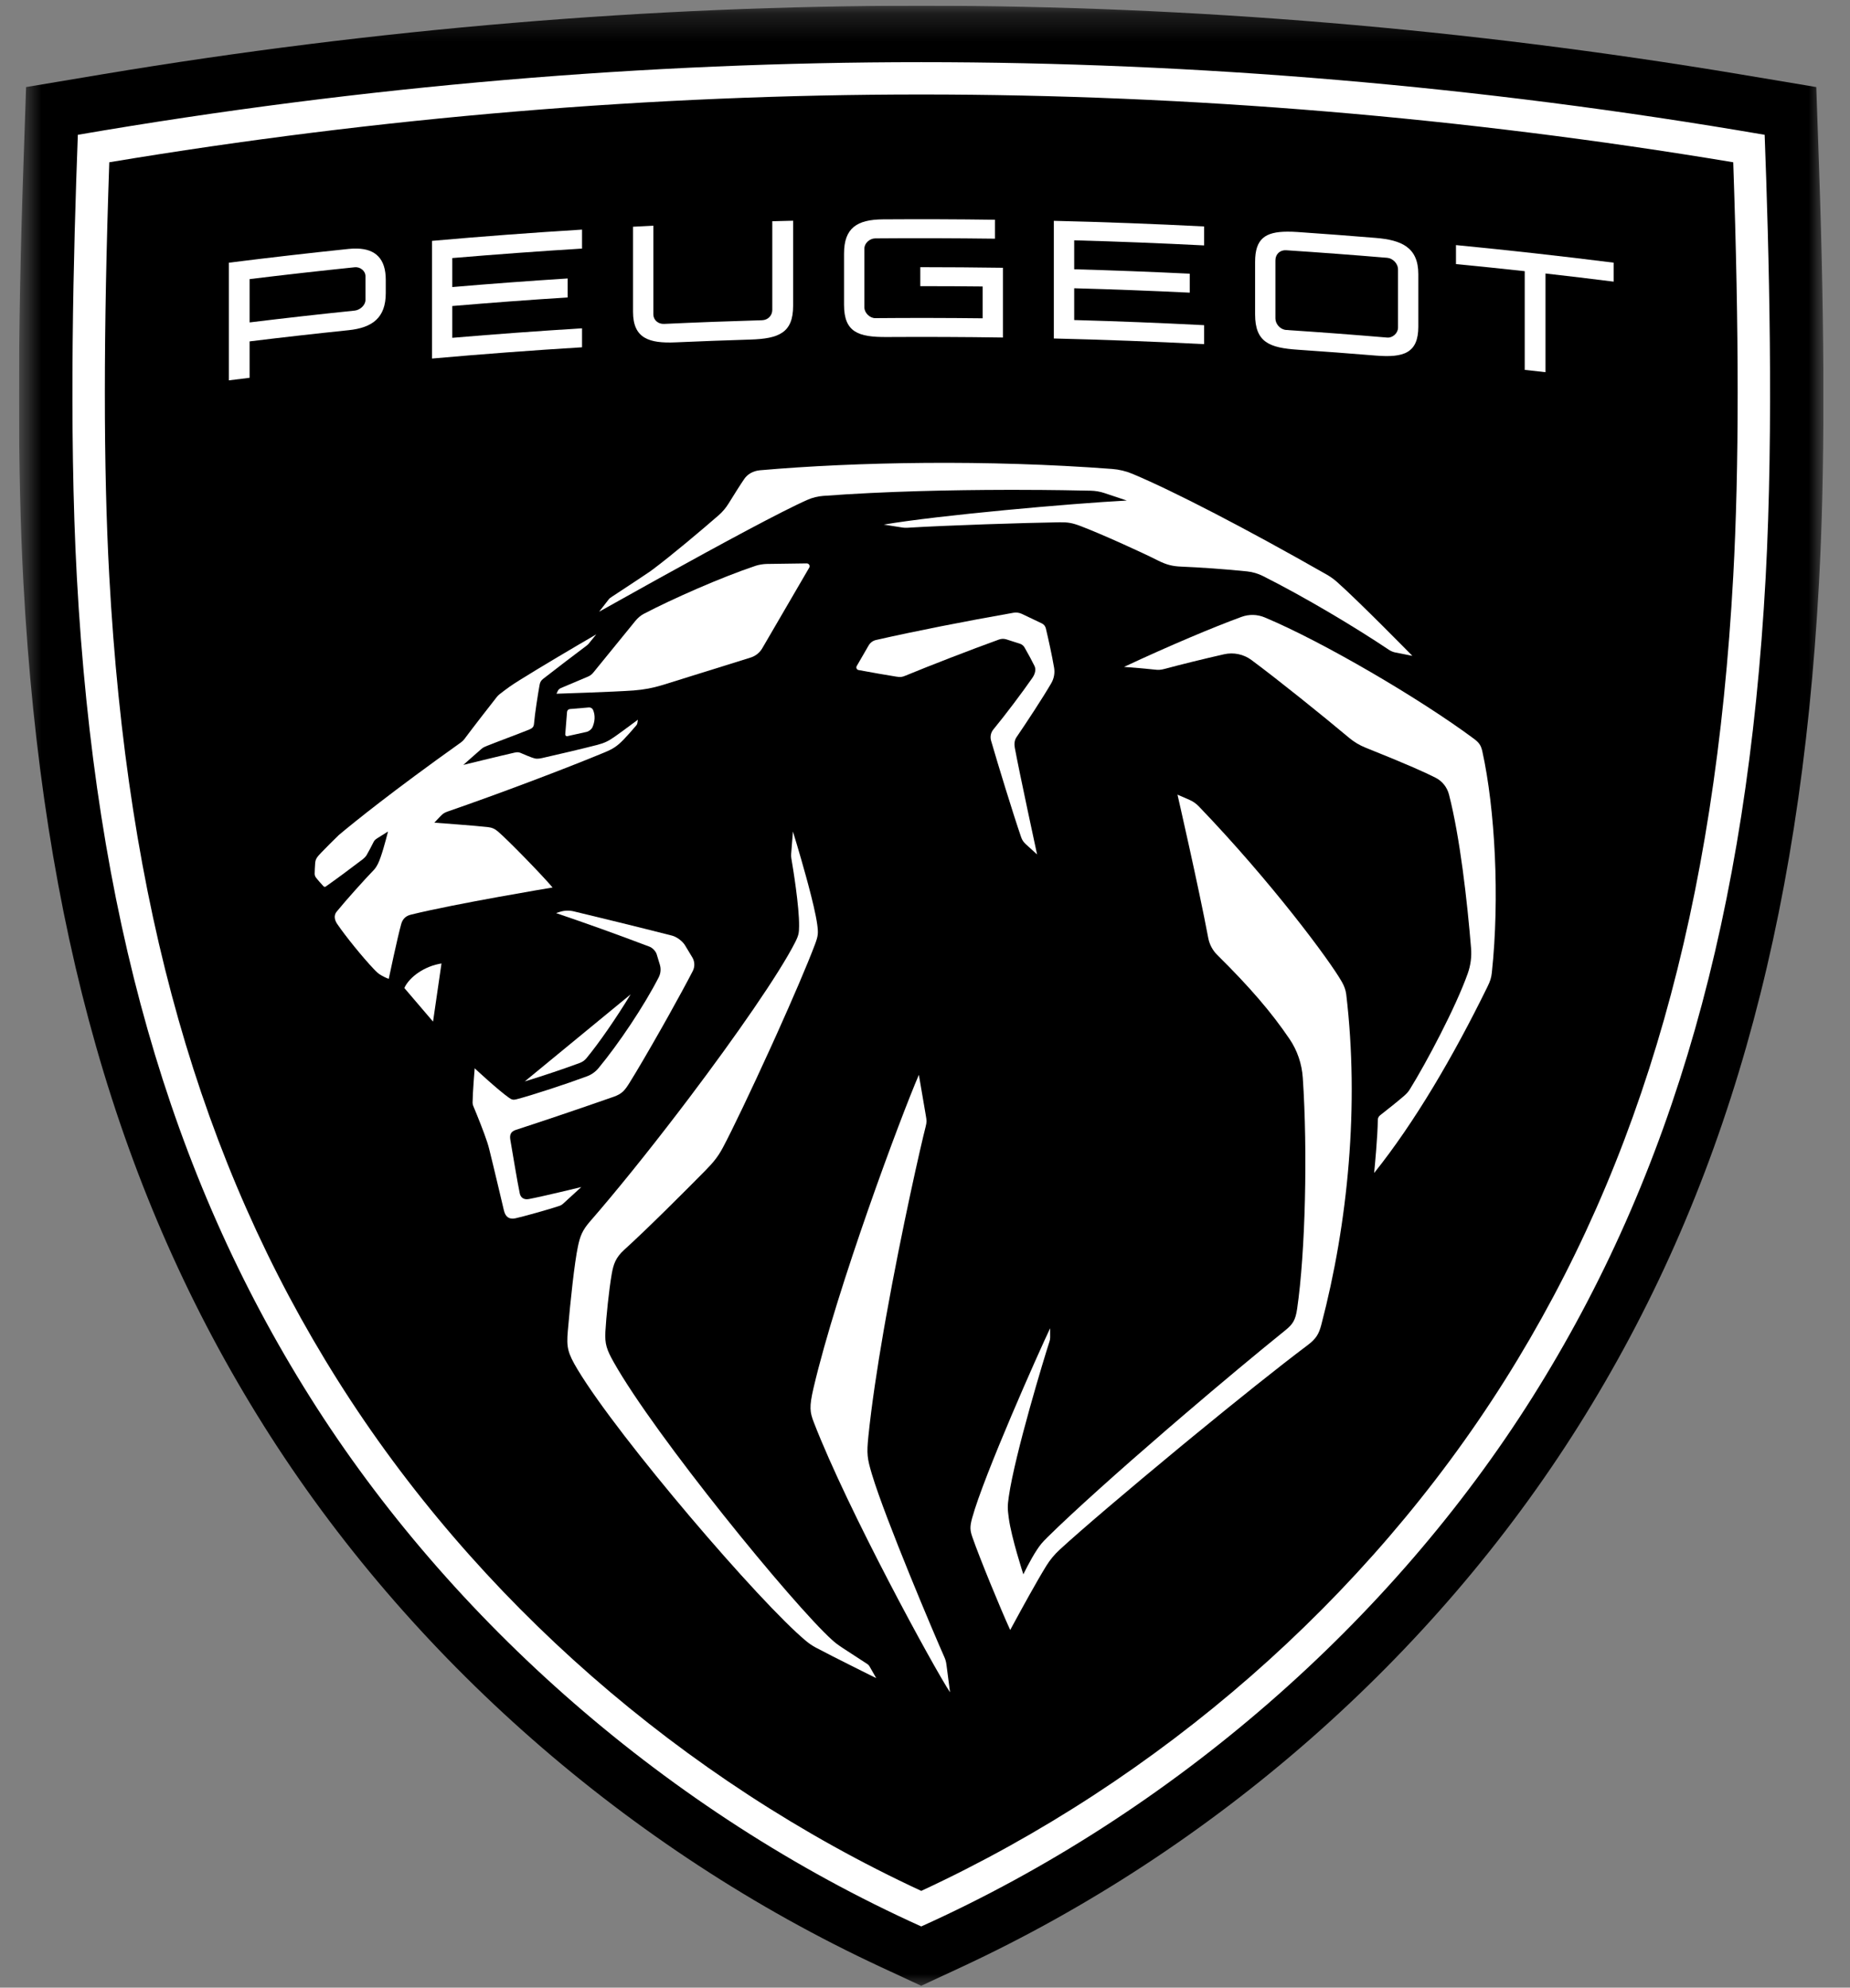 <svg width="67" height="72" viewBox="0 0 67 72" fill="none" xmlns="http://www.w3.org/2000/svg">
<rect x="0" y="0" width="67" height="72" fill="#808080" stroke="none"/>
<g clip-path="url(#clip0_463_13018)">
<mask id="mask0_463_13018" style="mask-type:alpha" maskUnits="userSpaceOnUse" x="0" y="0" width="67" height="73">
<path d="M66.038 72.103H0.688V0.218H66.038V72.103Z" fill="black"/>
</mask>
<g mask="url(#mask0_463_13018)">
<path fill-rule="evenodd" clip-rule="evenodd" d="M31.899 71.251C22.762 67.001 14.826 60.036 9.552 51.642C4.291 43.271 1.526 33.577 0.849 21.13C0.634 17.16 0.634 12.206 0.848 5.991L0.945 3.154L3.745 2.685C13.597 1.041 23.562 0.207 33.363 0.207C43.164 0.207 53.128 1.041 62.979 2.685L65.779 3.154L65.877 5.991C66.093 12.208 66.093 17.161 65.876 21.13C65.198 33.577 62.434 43.271 57.173 51.642C51.9 60.036 43.962 67.001 34.826 71.251L33.363 71.931L31.899 71.251Z" fill="black"/>
</g>
<path fill-rule="evenodd" clip-rule="evenodd" d="M33.364 2.252C23.484 2.252 13.228 3.093 2.819 4.883C2.664 9.041 2.486 15.468 2.784 20.922C3.447 33.082 6.133 42.52 11.239 50.625C16.328 58.706 24.211 65.655 33.364 69.782C42.518 65.655 50.4 58.706 55.49 50.625C60.596 42.52 63.281 33.082 63.945 20.922C64.241 15.468 64.065 9.041 63.909 4.883C53.5 3.093 43.245 2.252 33.364 2.252ZM33.364 3.423C43.104 3.423 52.994 4.249 62.771 5.878C62.985 12.046 62.985 16.954 62.772 20.859C62.12 32.812 59.491 42.073 54.496 50.002C49.502 57.931 42.011 64.481 33.364 68.494C24.717 64.481 17.228 57.931 12.233 50.002C7.238 42.073 4.608 32.812 3.957 20.859C3.744 16.954 3.744 12.046 3.958 5.878C13.736 4.249 23.624 3.423 33.364 3.423Z" fill="white"/>
<path fill-rule="evenodd" clip-rule="evenodd" d="M12.93 9.004C12.834 9.001 12.732 9.006 12.624 9.017C11.177 9.168 9.732 9.334 8.289 9.516V13.778C8.539 13.746 8.79 13.716 9.04 13.685V12.366C10.233 12.22 11.428 12.085 12.624 11.961C13.488 11.871 13.971 11.511 13.971 10.618V10.135C13.971 9.372 13.601 9.02 12.93 9.004ZM12.847 9.681C13.041 9.661 13.236 9.809 13.236 10.004V10.867C13.236 11.053 13.041 11.23 12.847 11.251C11.577 11.381 10.308 11.524 9.04 11.679V10.11C10.308 9.955 11.577 9.812 12.847 9.681Z" fill="white"/>
<path fill-rule="evenodd" clip-rule="evenodd" d="M31.977 7.946C33.329 7.937 34.682 7.941 36.034 7.96V8.646C34.589 8.628 33.143 8.623 31.697 8.635C31.501 8.637 31.305 8.806 31.305 9.002V11.137C31.305 11.333 31.501 11.526 31.697 11.524C32.993 11.513 34.29 11.515 35.587 11.53V10.377C34.834 10.369 34.081 10.365 33.329 10.366V9.678C34.327 9.678 35.325 9.686 36.323 9.7V12.226C34.921 12.205 33.519 12.2 32.117 12.208C31.09 12.215 30.568 12.038 30.568 11.044V9.187C30.568 8.258 31.035 7.953 31.977 7.946V7.946Z" fill="white"/>
<path fill-rule="evenodd" clip-rule="evenodd" d="M46.627 8.392C45.819 8.394 45.455 8.649 45.455 9.485V11.389C45.455 12.402 45.977 12.599 47.001 12.668C47.942 12.732 48.882 12.803 49.822 12.88C50.836 12.964 51.366 12.791 51.366 11.834V9.93C51.366 8.955 50.752 8.694 49.822 8.618C48.882 8.54 47.942 8.47 47.001 8.405C46.867 8.396 46.743 8.391 46.627 8.392ZM46.583 9.065C47.803 9.145 49.022 9.237 50.24 9.339C50.436 9.356 50.631 9.54 50.631 9.763V11.871C50.631 12.066 50.436 12.245 50.24 12.228C49.022 12.125 47.803 12.033 46.583 11.953C46.359 11.937 46.191 11.732 46.191 11.537V9.429C46.191 9.206 46.359 9.049 46.583 9.065Z" fill="white"/>
<path fill-rule="evenodd" clip-rule="evenodd" d="M28.724 7.995V11.078C28.724 12.054 28.211 12.268 27.176 12.3C26.275 12.328 25.374 12.361 24.473 12.401C23.513 12.444 22.926 12.262 22.926 11.297V8.213L23.662 8.176V11.389C23.662 11.585 23.83 11.744 24.053 11.733C25.234 11.678 26.414 11.634 27.596 11.6C27.82 11.594 27.969 11.422 27.969 11.227V8.014C28.221 8.007 28.472 8.001 28.724 7.995V7.995Z" fill="white"/>
<path fill-rule="evenodd" clip-rule="evenodd" d="M38.166 7.999C39.981 8.042 41.795 8.11 43.609 8.203V8.89C42.041 8.81 40.472 8.748 38.903 8.705V9.754C40.298 9.793 41.694 9.846 43.088 9.914V10.601C41.694 10.534 40.298 10.48 38.903 10.442V11.593C40.472 11.636 42.041 11.698 43.609 11.779V12.466C41.795 12.373 39.981 12.305 38.166 12.261V7.999Z" fill="white"/>
<path fill-rule="evenodd" clip-rule="evenodd" d="M21.079 8.317V9.004C19.512 9.101 17.945 9.216 16.38 9.348V10.398C17.772 10.279 19.165 10.176 20.559 10.087V10.774C19.165 10.863 17.772 10.967 16.38 11.085V12.237C17.945 12.104 19.512 11.989 21.079 11.893V12.58C19.266 12.691 17.455 12.827 15.645 12.988V8.725C17.455 8.564 19.266 8.429 21.079 8.317Z" fill="white"/>
<path fill-rule="evenodd" clip-rule="evenodd" d="M52.73 8.878C54.636 9.063 56.54 9.276 58.44 9.515V10.202C57.618 10.099 56.795 10 55.972 9.907V13.482C55.721 13.454 55.471 13.426 55.22 13.398V9.823C54.391 9.732 53.56 9.646 52.73 9.566V8.878Z" fill="white"/>
<path fill-rule="evenodd" clip-rule="evenodd" d="M27.52 17.035C31.019 16.729 35.753 16.645 40.275 16.987C40.532 17.006 40.782 17.067 41.02 17.167C42.501 17.788 45.13 19.148 48.053 20.816C48.181 20.89 48.303 20.976 48.414 21.074C49.188 21.755 51.15 23.757 51.15 23.757L50.538 23.636C50.453 23.619 50.372 23.586 50.3 23.537C49.062 22.708 47.255 21.628 45.741 20.867C45.561 20.777 45.367 20.719 45.167 20.698C44.43 20.62 43.434 20.551 42.783 20.525C42.461 20.512 42.243 20.458 41.928 20.299C41.328 19.995 39.873 19.337 39.148 19.061C38.838 18.942 38.679 18.915 38.376 18.919C37.13 18.938 34.293 19.028 32.844 19.118C32.794 19.12 32.746 19.118 32.697 19.111L32.007 19.003C33.965 18.666 38.806 18.236 40.809 18.131L39.994 17.859C39.836 17.807 39.672 17.779 39.506 17.775C39.071 17.765 38.104 17.745 36.848 17.744L36.419 17.744C34.518 17.748 32.071 17.794 29.814 17.963C29.617 17.978 29.425 18.025 29.244 18.105C28.332 18.505 26.11 19.707 23.88 20.942L23.385 21.217C22.809 21.537 22.239 21.855 21.697 22.159C21.697 22.159 21.975 21.802 22.029 21.733C22.076 21.672 22.091 21.661 22.155 21.62C22.245 21.561 22.55 21.36 22.859 21.156L23.087 21.005C23.272 20.882 23.438 20.771 23.531 20.708C23.577 20.676 23.606 20.654 23.664 20.611C24.335 20.106 25.394 19.216 26.026 18.665C26.168 18.541 26.29 18.396 26.389 18.235C26.593 17.905 26.817 17.548 26.954 17.35C27.071 17.178 27.271 17.058 27.52 17.035V17.035Z" fill="white"/>
<path fill-rule="evenodd" clip-rule="evenodd" d="M29.216 20.408C29.297 20.408 29.347 20.494 29.307 20.562L27.616 23.466C27.522 23.637 27.365 23.765 27.178 23.821L24.008 24.81C23.64 24.922 23.329 24.981 22.946 25.011C22.243 25.063 20.154 25.129 20.154 25.129L20.2 25.03C20.222 24.983 20.26 24.947 20.308 24.926L21.296 24.508C21.37 24.477 21.434 24.429 21.484 24.367L23.01 22.492C23.092 22.392 23.198 22.296 23.312 22.237C24.32 21.708 26.113 20.913 27.369 20.494C27.488 20.455 27.647 20.43 27.772 20.428L29.216 20.408Z" fill="white"/>
<path fill-rule="evenodd" clip-rule="evenodd" d="M21.325 25.626C21.391 25.62 21.453 25.657 21.479 25.717C21.566 25.92 21.543 26.146 21.458 26.339C21.426 26.417 21.325 26.494 21.242 26.512L20.548 26.666C20.506 26.675 20.468 26.641 20.471 26.599L20.536 25.787C20.541 25.732 20.584 25.688 20.639 25.684L21.325 25.626Z" fill="white"/>
<path fill-rule="evenodd" clip-rule="evenodd" d="M36.704 22.196C36.807 22.178 36.914 22.192 37.01 22.238L37.734 22.583C37.805 22.617 37.857 22.682 37.876 22.76C37.974 23.173 38.095 23.72 38.175 24.185C38.208 24.378 38.172 24.576 38.074 24.746C37.774 25.265 37.159 26.2 36.815 26.702C36.738 26.814 36.729 26.951 36.752 27.085C36.909 27.945 37.559 30.951 37.559 30.951L37.15 30.579C37.068 30.504 37.014 30.425 36.98 30.321C36.688 29.471 36.143 27.695 35.893 26.83C35.852 26.688 35.883 26.536 35.977 26.422C36.404 25.905 37.026 25.078 37.39 24.553C37.492 24.406 37.525 24.243 37.465 24.122C37.382 23.951 37.241 23.691 37.106 23.455C37.07 23.39 37.009 23.341 36.937 23.317L36.446 23.16C36.36 23.133 36.268 23.135 36.183 23.165C35.113 23.552 33.673 24.111 32.792 24.475C32.663 24.529 32.61 24.533 32.454 24.509C32.199 24.471 31.456 24.339 31.092 24.271C31.026 24.258 30.994 24.184 31.027 24.127L31.459 23.38C31.518 23.279 31.614 23.208 31.729 23.182C33.118 22.866 34.956 22.503 36.704 22.196V22.196Z" fill="white"/>
<path fill-rule="evenodd" clip-rule="evenodd" d="M21.594 22.979L21.31 23.328C21.294 23.343 21.278 23.357 21.262 23.373C21.012 23.558 19.959 24.362 19.674 24.587C19.593 24.651 19.561 24.707 19.542 24.808C19.478 25.164 19.372 25.84 19.34 26.215C19.331 26.325 19.284 26.379 19.172 26.424C18.683 26.622 18.104 26.831 17.636 27.018C17.535 27.057 17.508 27.073 17.448 27.118C17.402 27.154 16.779 27.708 16.779 27.708C16.779 27.708 18.132 27.376 18.628 27.264C18.747 27.237 18.797 27.244 18.907 27.296C19.009 27.343 19.18 27.41 19.27 27.443C19.408 27.494 19.481 27.492 19.634 27.459C20.193 27.334 21.133 27.112 21.633 26.982C21.893 26.914 22.035 26.844 22.255 26.69C22.495 26.524 23.102 26.07 23.102 26.07C23.102 26.07 23.091 26.15 23.082 26.195C23.076 26.233 23.062 26.254 23.037 26.284C22.914 26.432 22.698 26.674 22.59 26.784C22.345 27.038 22.198 27.128 21.889 27.257C20.467 27.848 18.038 28.765 16.215 29.395C16.096 29.436 16.045 29.471 15.956 29.561C15.86 29.658 15.732 29.8 15.732 29.8C15.732 29.8 17.218 29.908 17.671 29.96C17.818 29.977 17.924 30.024 18.036 30.121C18.409 30.441 19.643 31.708 20.012 32.148C20.012 32.148 16.503 32.73 14.877 33.133C14.677 33.182 14.576 33.309 14.531 33.47C14.397 33.941 14.079 35.457 14.079 35.457C14.079 35.457 13.967 35.421 13.809 35.33C13.701 35.269 13.646 35.217 13.528 35.092C13.143 34.687 12.511 33.911 12.207 33.461C12.118 33.328 12.08 33.159 12.192 33.024C12.521 32.619 13.183 31.881 13.549 31.501C13.588 31.46 13.637 31.389 13.689 31.286C13.812 31.042 13.974 30.426 14.031 30.203L14.049 30.131L14.051 30.121C14.051 30.121 14.047 30.123 14.041 30.127L13.975 30.169C13.884 30.226 13.738 30.317 13.675 30.357C13.581 30.417 13.556 30.442 13.517 30.524C13.457 30.648 13.353 30.843 13.275 30.979C13.249 31.024 13.18 31.092 13.143 31.121C12.677 31.476 12.162 31.858 11.795 32.115C11.77 32.132 11.738 32.125 11.716 32.104C11.67 32.057 11.474 31.836 11.439 31.783C11.41 31.74 11.396 31.699 11.396 31.646C11.396 31.553 11.405 31.391 11.414 31.27C11.425 31.127 11.466 31.058 11.641 30.878C11.837 30.675 12.05 30.462 12.275 30.244C12.825 29.783 14.213 28.659 16.691 26.895C16.738 26.861 16.781 26.822 16.815 26.776C17.075 26.425 17.815 25.469 17.997 25.241C18.023 25.209 18.052 25.18 18.084 25.154C18.377 24.924 18.521 24.824 18.817 24.638C19.508 24.204 20.845 23.413 21.594 22.979L21.594 22.979Z" fill="white"/>
<path fill-rule="evenodd" clip-rule="evenodd" d="M15.989 34.9L15.683 37.006L14.643 35.788C14.832 35.379 15.386 34.992 15.989 34.9Z" fill="white"/>
<path fill-rule="evenodd" clip-rule="evenodd" d="M22.84 36.019C22.322 36.87 21.702 37.773 21.234 38.338C21.173 38.411 21.091 38.468 20.998 38.503C20.486 38.694 19.633 38.982 19.004 39.173L22.84 36.019Z" fill="white"/>
<path fill-rule="evenodd" clip-rule="evenodd" d="M44.961 22.346C45.235 22.245 45.536 22.252 45.806 22.366C47.898 23.242 51.416 25.302 53.371 26.754C53.56 26.894 53.635 26.991 53.685 27.218C54.144 29.3 54.318 32.52 54.029 35.231C54.008 35.425 53.969 35.542 53.867 35.75C52.628 38.277 51.234 40.656 49.766 42.49L49.769 42.46C49.788 42.265 49.894 41.163 49.899 40.567C49.9 40.5 49.931 40.438 49.985 40.397C50.258 40.185 50.632 39.885 50.844 39.702C50.947 39.613 51.004 39.547 51.058 39.46C51.656 38.497 52.725 36.479 53.155 35.266C53.261 34.969 53.302 34.656 53.276 34.342C53.139 32.651 52.872 30.307 52.476 28.778C52.408 28.517 52.235 28.297 51.995 28.174C51.653 27.998 50.982 27.693 49.453 27.082C49.242 26.997 49.044 26.88 48.869 26.734C47.867 25.894 46.301 24.635 45.326 23.91C45.041 23.698 44.677 23.621 44.33 23.7C43.62 23.86 42.716 24.084 42.207 24.222C42.034 24.268 41.966 24.273 41.788 24.252C41.695 24.241 41.575 24.229 41.449 24.218L41.258 24.201C41.035 24.182 40.827 24.166 40.745 24.16L40.709 24.157C42.367 23.381 43.962 22.711 44.961 22.346L44.961 22.346Z" fill="white"/>
<path fill-rule="evenodd" clip-rule="evenodd" d="M20.276 33.031C20.44 32.978 20.615 32.972 20.782 33.013C21.536 33.193 23.132 33.583 24.338 33.891C24.508 33.934 24.719 34.092 24.809 34.242L25.072 34.678C25.164 34.831 25.17 35.018 25.088 35.177C24.869 35.601 24.556 36.175 24.226 36.767L23.976 37.212C23.515 38.027 23.056 38.813 22.796 39.227C22.625 39.5 22.529 39.621 22.224 39.729C21.037 40.145 19.563 40.643 18.688 40.926C18.508 40.984 18.448 41.092 18.483 41.291C18.545 41.651 18.747 42.876 18.825 43.234C18.853 43.366 18.959 43.471 19.156 43.433C19.674 43.335 21.052 42.999 21.052 42.999C21.052 42.999 20.646 43.373 20.402 43.594C20.358 43.636 20.306 43.667 20.248 43.685C19.873 43.811 18.956 44.067 18.67 44.13C18.447 44.178 18.305 44.09 18.248 43.838C18.248 43.838 17.857 42.178 17.715 41.614C17.693 41.528 17.671 41.453 17.643 41.368C17.538 41.042 17.283 40.399 17.14 40.063C17.123 40.024 17.115 39.982 17.115 39.939C17.119 39.554 17.191 38.697 17.191 38.697C17.191 38.697 18.035 39.486 18.443 39.771C18.535 39.835 18.59 39.849 18.703 39.82C19.264 39.676 20.554 39.251 21.262 38.986C21.423 38.926 21.565 38.825 21.675 38.692C22.407 37.809 23.326 36.437 23.856 35.402C23.929 35.259 23.943 35.096 23.897 34.943L23.783 34.568C23.75 34.458 23.633 34.334 23.526 34.293C22.278 33.82 21.294 33.468 20.138 33.075L20.276 33.031Z" fill="white"/>
<path fill-rule="evenodd" clip-rule="evenodd" d="M42.644 28.785L43.075 28.972C43.203 29.027 43.319 29.108 43.415 29.208C46.06 31.961 48.175 34.816 48.598 35.568C48.68 35.712 48.736 35.857 48.756 36.022C49.231 40.037 48.823 44.291 47.852 47.99C47.764 48.324 47.666 48.495 47.344 48.736C46.308 49.514 44.761 50.754 43.222 52.018L42.737 52.417C40.884 53.948 39.123 55.446 38.376 56.136C38.188 56.309 38.025 56.505 37.891 56.723C37.541 57.291 37.006 58.269 36.743 58.754L36.669 58.89C36.617 58.987 36.586 59.044 36.586 59.044C36.238 58.286 35.478 56.435 35.218 55.687C35.133 55.443 35.117 55.315 35.207 54.989C35.632 53.438 37.641 48.928 38.032 48.113L38.033 48.447C38.033 48.495 38.025 48.543 38.01 48.589C37.834 49.122 36.754 52.676 36.534 54.218C36.485 54.56 36.489 54.653 36.534 54.989C36.63 55.709 37.062 57.028 37.062 57.028C37.062 57.028 37.317 56.496 37.556 56.136C37.673 55.959 37.743 55.874 37.934 55.685C38.9 54.732 40.548 53.259 42.264 51.778L42.872 51.256C44.19 50.127 45.506 49.029 46.546 48.19C46.816 47.972 46.917 47.826 46.977 47.411C47.276 45.37 47.362 41.706 47.182 39.04C47.148 38.537 46.984 38.05 46.7 37.633C46.048 36.671 45.268 35.761 44.085 34.592C43.917 34.425 43.802 34.211 43.758 33.977C43.414 32.142 42.644 28.785 42.644 28.785H42.644Z" fill="white"/>
<path fill-rule="evenodd" clip-rule="evenodd" d="M28.717 30.121C28.717 30.121 28.958 30.898 29.189 31.741L29.27 32.04C29.417 32.589 29.547 33.132 29.595 33.475C29.64 33.805 29.632 33.894 29.515 34.21C29.229 34.968 28.703 36.187 28.143 37.433L27.901 37.967C27.213 39.479 26.517 40.939 26.179 41.571C26.012 41.883 25.855 42.086 25.542 42.404C24.826 43.13 23.456 44.503 22.608 45.271C22.3 45.551 22.217 45.789 22.154 46.151C22.053 46.731 21.953 47.722 21.925 48.234C21.9 48.683 21.974 48.894 22.225 49.34C23.72 51.999 28.71 58.117 30.132 59.401C30.235 59.495 30.31 59.557 30.528 59.701C30.737 59.84 31.418 60.281 31.418 60.281C31.446 60.3 31.469 60.325 31.486 60.353L31.733 60.786C31.733 60.786 31.71 60.775 31.668 60.754L31.561 60.702C31.476 60.659 31.363 60.603 31.232 60.538L30.916 60.38C30.43 60.137 29.851 59.844 29.547 59.681C29.421 59.614 29.303 59.534 29.194 59.443C27.529 58.064 22.427 52.109 20.927 49.623C20.553 49.002 20.514 48.802 20.564 48.214C20.659 47.12 20.804 45.745 20.932 45.143C21.009 44.779 21.089 44.566 21.369 44.244C22.308 43.166 23.453 41.743 24.569 40.283L24.962 39.766C26.653 37.526 28.211 35.283 28.793 34.141C28.926 33.881 28.938 33.79 28.94 33.545C28.948 32.833 28.72 31.447 28.66 31.096C28.651 31.042 28.648 30.986 28.653 30.93L28.717 30.121Z" fill="white"/>
<path fill-rule="evenodd" clip-rule="evenodd" d="M33.278 38.934C33.278 38.934 33.47 40.072 33.529 40.402C33.561 40.589 33.568 40.639 33.521 40.822C33.367 41.413 32.657 44.523 32.089 47.708L32 48.211C31.768 49.552 31.567 50.883 31.45 52.022C31.384 52.67 31.406 52.825 31.577 53.399C32.063 55.022 33.859 59.261 34.205 60.034C34.243 60.12 34.266 60.209 34.277 60.302L34.407 61.301C33.831 60.434 30.703 54.701 29.475 51.526C29.33 51.152 29.302 50.968 29.462 50.28C30.317 46.632 32.628 40.434 33.278 38.934H33.278Z" fill="white"/>
</g>
<defs>
<clipPath id="clip0_463_13018">
<rect width="65.35" height="71.724" fill="white" transform="translate(0.689 0.207)"/>
</clipPath>
</defs>
</svg>
